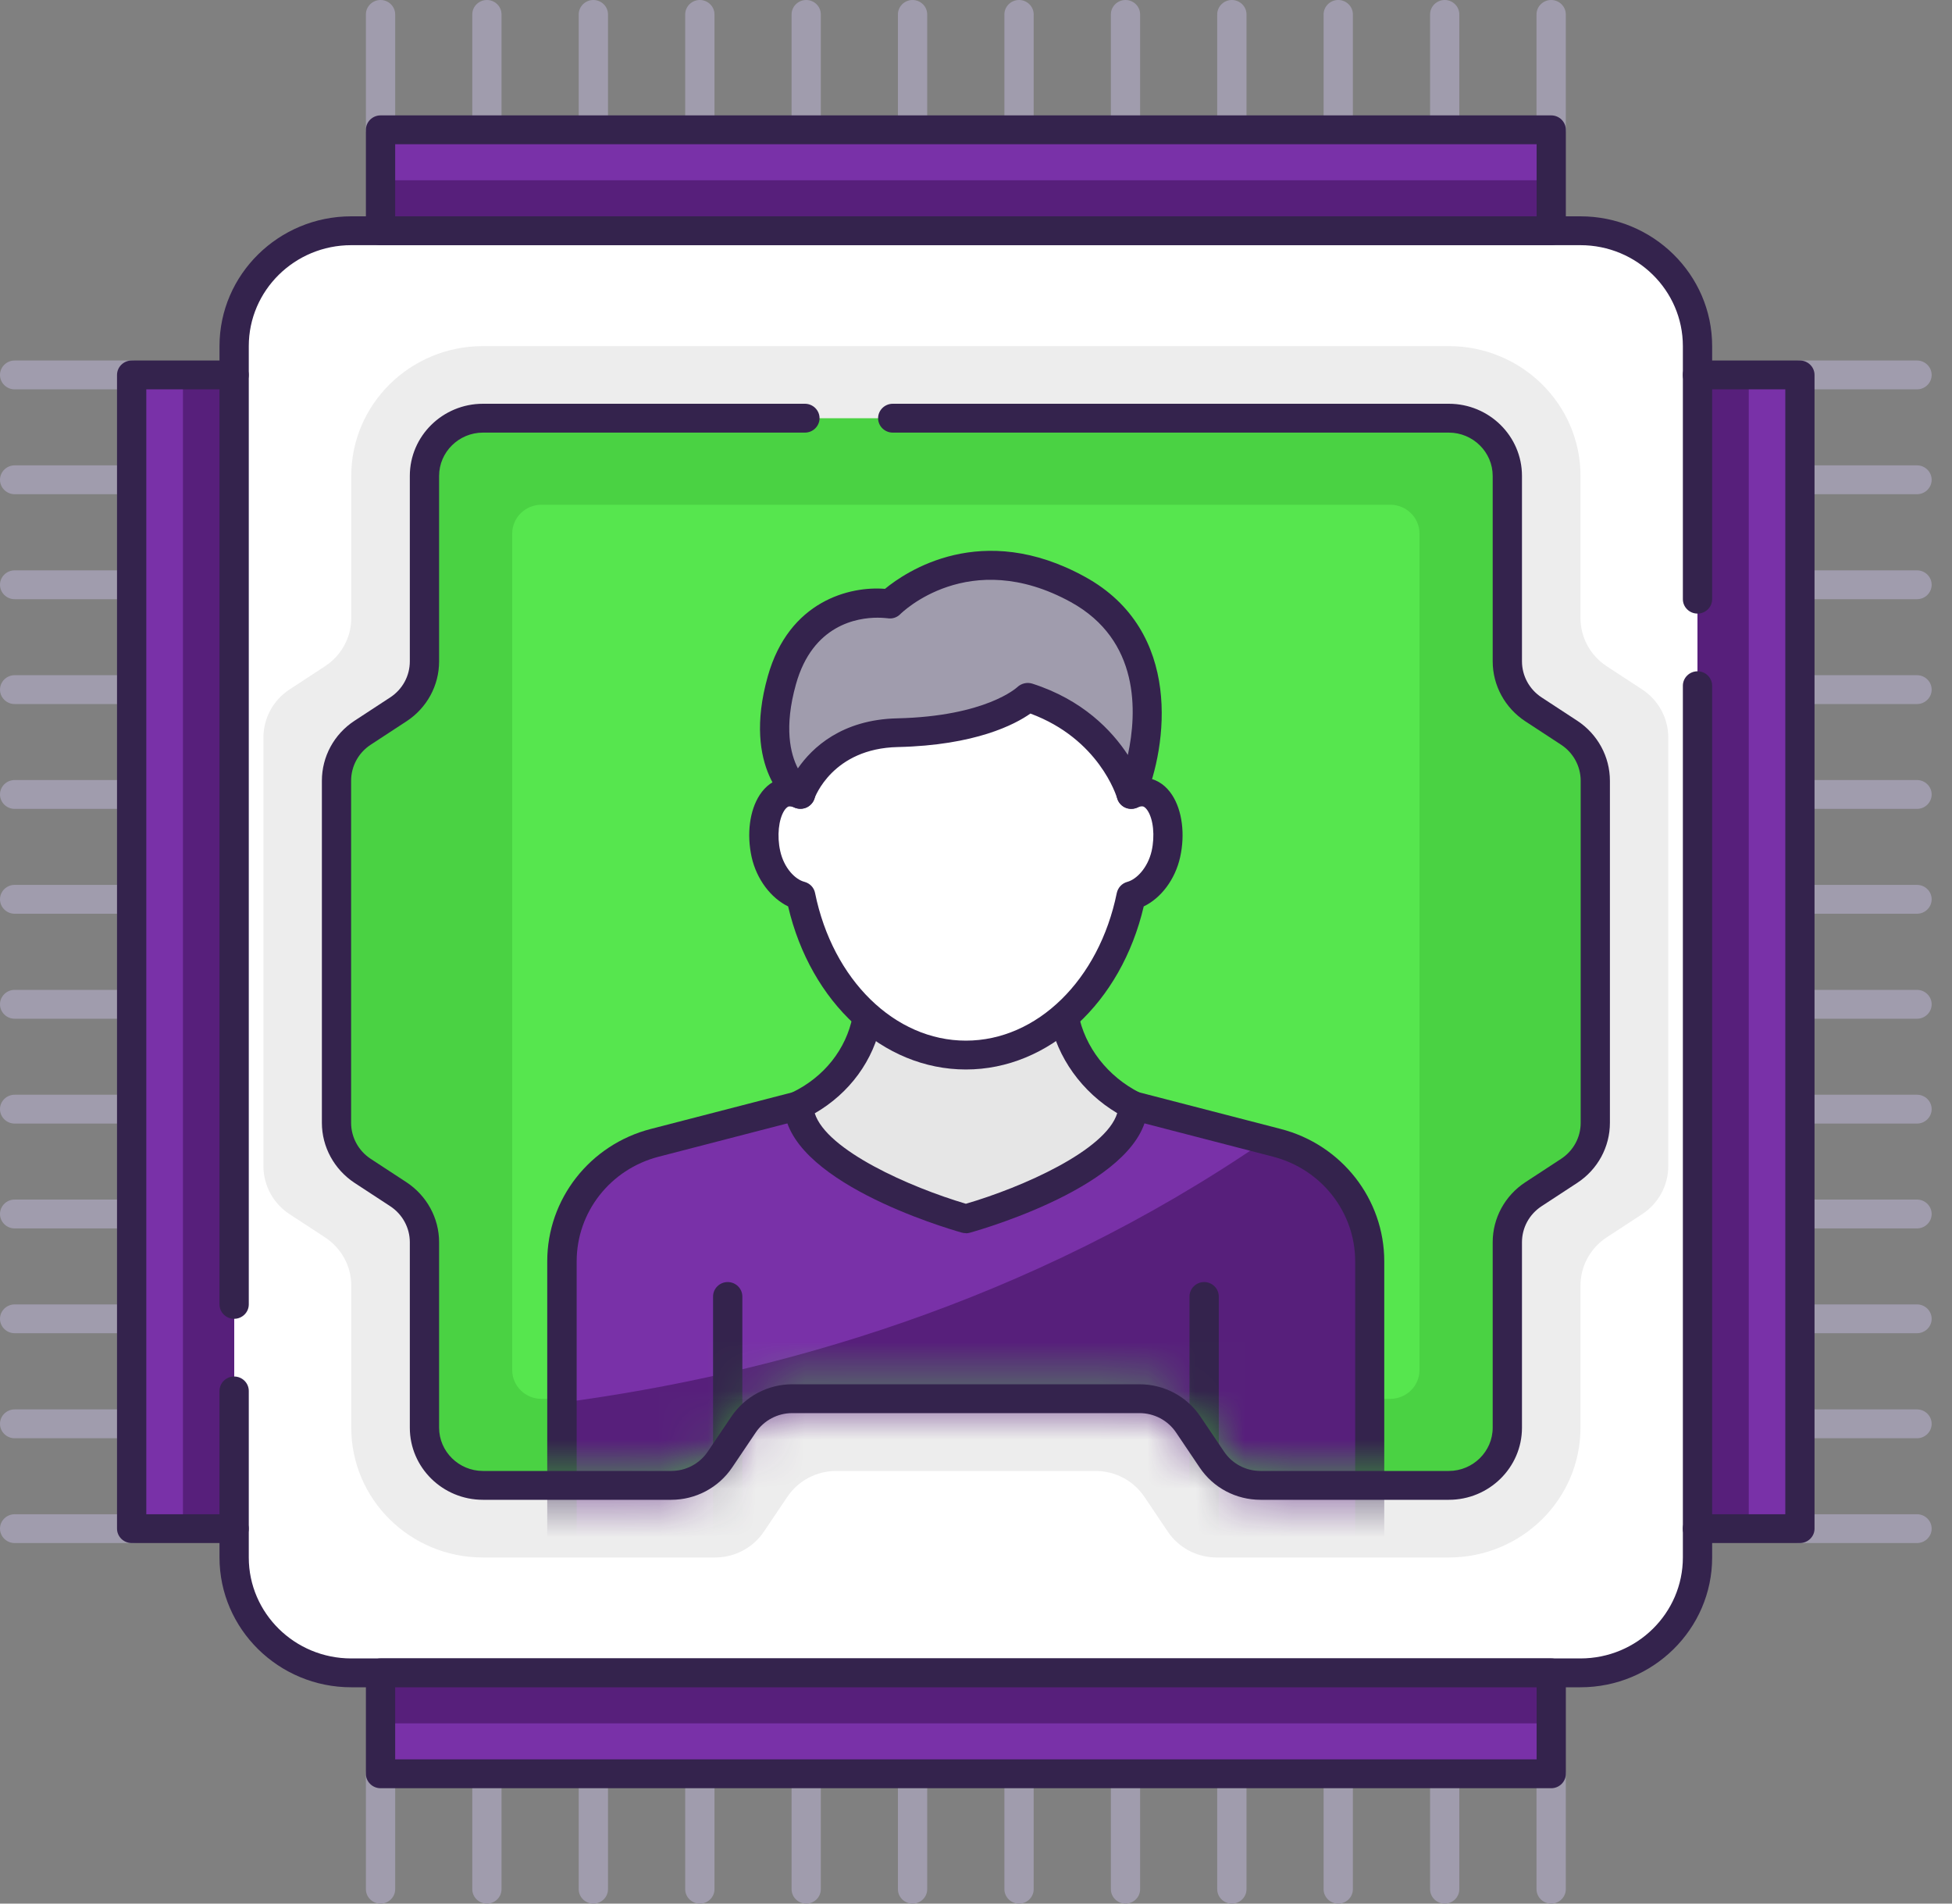 <svg width="40" height="39" viewBox="0 0 40 39" fill="none" xmlns="http://www.w3.org/2000/svg">
<rect x="0" y="0" width="40" height="39" fill="#808080" stroke="none"/>
<path d="M39.283 7.977H36.884C36.719 7.977 36.584 7.844 36.584 7.682C36.584 7.519 36.719 7.386 36.884 7.386H39.283C39.448 7.386 39.583 7.519 39.583 7.682C39.583 7.844 39.448 7.977 39.283 7.977Z" fill="#A09CAD"/>
<path d="M39.283 10.125H36.884C36.719 10.125 36.584 9.992 36.584 9.83C36.584 9.667 36.719 9.534 36.884 9.534H39.283C39.448 9.534 39.583 9.667 39.583 9.83C39.583 9.992 39.448 10.125 39.283 10.125Z" fill="#A09CAD"/>
<path d="M39.283 12.276H36.884C36.719 12.276 36.584 12.143 36.584 11.98C36.584 11.818 36.719 11.685 36.884 11.685H39.283C39.448 11.685 39.583 11.818 39.583 11.98C39.583 12.143 39.448 12.276 39.283 12.276Z" fill="#A09CAD"/>
<path d="M39.283 14.424H36.884C36.719 14.424 36.584 14.291 36.584 14.129C36.584 13.966 36.719 13.833 36.884 13.833H39.283C39.448 13.833 39.583 13.966 39.583 14.129C39.583 14.291 39.448 14.424 39.283 14.424Z" fill="#A09CAD"/>
<path d="M39.283 16.572H36.884C36.719 16.572 36.584 16.439 36.584 16.276C36.584 16.114 36.719 15.981 36.884 15.981H39.283C39.448 15.981 39.583 16.114 39.583 16.276C39.583 16.439 39.448 16.572 39.283 16.572Z" fill="#A09CAD"/>
<path d="M39.283 18.72H36.884C36.719 18.72 36.584 18.587 36.584 18.424C36.584 18.262 36.719 18.129 36.884 18.129H39.283C39.448 18.129 39.583 18.262 39.583 18.424C39.583 18.587 39.448 18.72 39.283 18.72Z" fill="#A09CAD"/>
<path d="M39.283 20.871H36.884C36.719 20.871 36.584 20.738 36.584 20.576C36.584 20.413 36.719 20.28 36.884 20.28H39.283C39.448 20.28 39.583 20.413 39.583 20.576C39.583 20.738 39.448 20.871 39.283 20.871Z" fill="#A09CAD"/>
<path d="M39.283 23.019H36.884C36.719 23.019 36.584 22.886 36.584 22.723C36.584 22.561 36.719 22.428 36.884 22.428H39.283C39.448 22.428 39.583 22.561 39.583 22.723C39.583 22.886 39.448 23.019 39.283 23.019Z" fill="#A09CAD"/>
<path d="M39.283 25.167H36.884C36.719 25.167 36.584 25.034 36.584 24.872C36.584 24.709 36.719 24.576 36.884 24.576H39.283C39.448 24.576 39.583 24.709 39.583 24.872C39.583 25.034 39.448 25.167 39.283 25.167Z" fill="#A09CAD"/>
<path d="M39.283 27.314H36.884C36.719 27.314 36.584 27.182 36.584 27.019C36.584 26.857 36.719 26.724 36.884 26.724H39.283C39.448 26.724 39.583 26.857 39.583 27.019C39.583 27.182 39.448 27.314 39.283 27.314Z" fill="#A09CAD"/>
<path d="M39.283 29.466H36.884C36.719 29.466 36.584 29.333 36.584 29.171C36.584 29.008 36.719 28.875 36.884 28.875H39.283C39.448 28.875 39.583 29.008 39.583 29.171C39.583 29.333 39.448 29.466 39.283 29.466Z" fill="#A09CAD"/>
<path d="M39.283 31.613H36.884C36.719 31.613 36.584 31.48 36.584 31.318C36.584 31.155 36.719 31.023 36.884 31.023H39.283C39.448 31.023 39.583 31.155 39.583 31.318C39.583 31.48 39.448 31.613 39.283 31.613Z" fill="#A09CAD"/>
<path d="M2.699 31.613H0.3C0.135 31.613 0 31.48 0 31.318C0 31.155 0.135 31.023 0.3 31.023H2.699C2.864 31.023 2.999 31.155 2.999 31.318C2.999 31.48 2.864 31.613 2.699 31.613Z" fill="#A09CAD"/>
<path d="M2.699 29.466H0.3C0.135 29.466 0 29.333 0 29.171C0 29.008 0.135 28.875 0.3 28.875H2.699C2.864 28.875 2.999 29.008 2.999 29.171C2.999 29.333 2.864 29.466 2.699 29.466Z" fill="#A09CAD"/>
<path d="M2.699 27.314H0.3C0.135 27.314 0 27.182 0 27.019C0 26.857 0.135 26.724 0.3 26.724H2.699C2.864 26.724 2.999 26.857 2.999 27.019C2.999 27.182 2.864 27.314 2.699 27.314Z" fill="#A09CAD"/>
<path d="M2.699 25.167H0.3C0.135 25.167 0 25.034 0 24.872C0 24.709 0.135 24.576 0.3 24.576H2.699C2.864 24.576 2.999 24.709 2.999 24.872C2.999 25.034 2.864 25.167 2.699 25.167Z" fill="#A09CAD"/>
<path d="M2.699 23.019H0.3C0.135 23.019 0 22.886 0 22.723C0 22.561 0.135 22.428 0.3 22.428H2.699C2.864 22.428 2.999 22.561 2.999 22.723C2.999 22.886 2.864 23.019 2.699 23.019Z" fill="#A09CAD"/>
<path d="M2.699 20.871H0.3C0.135 20.871 0 20.738 0 20.576C0 20.413 0.135 20.28 0.3 20.28H2.699C2.864 20.28 2.999 20.413 2.999 20.576C2.999 20.738 2.864 20.871 2.699 20.871Z" fill="#A09CAD"/>
<path d="M2.699 18.72H0.3C0.135 18.72 0 18.587 0 18.424C0 18.262 0.135 18.129 0.3 18.129H2.699C2.864 18.129 2.999 18.262 2.999 18.424C2.999 18.587 2.864 18.72 2.699 18.72Z" fill="#A09CAD"/>
<path d="M2.699 16.572H0.3C0.135 16.572 0 16.439 0 16.276C0 16.114 0.135 15.981 0.3 15.981H2.699C2.864 15.981 2.999 16.114 2.999 16.276C2.999 16.439 2.864 16.572 2.699 16.572Z" fill="#A09CAD"/>
<path d="M2.699 14.424H0.3C0.135 14.424 0 14.291 0 14.129C0 13.966 0.135 13.833 0.3 13.833H2.699C2.864 13.833 2.999 13.966 2.999 14.129C2.999 14.291 2.864 14.424 2.699 14.424Z" fill="#A09CAD"/>
<path d="M2.699 12.276H0.3C0.135 12.276 0 12.143 0 11.98C0 11.818 0.135 11.685 0.3 11.685H2.699C2.864 11.685 2.999 11.818 2.999 11.98C2.999 12.143 2.864 12.276 2.699 12.276Z" fill="#A09CAD"/>
<path d="M2.699 10.125H0.3C0.135 10.125 0 9.992 0 9.83C0 9.667 0.135 9.534 0.3 9.534H2.699C2.864 9.534 2.999 9.667 2.999 9.83C2.999 9.992 2.864 10.125 2.699 10.125Z" fill="#A09CAD"/>
<path d="M2.699 7.977H0.3C0.135 7.977 0 7.844 0 7.682C0 7.519 0.135 7.386 0.3 7.386H2.699C2.864 7.386 2.999 7.519 2.999 7.682C2.999 7.844 2.864 7.977 2.699 7.977Z" fill="#A09CAD"/>
<path d="M7.798 2.955C7.633 2.955 7.498 2.822 7.498 2.659V0.295C7.498 0.133 7.633 0 7.798 0C7.963 0 8.098 0.133 8.098 0.295V2.659C8.098 2.822 7.963 2.955 7.798 2.955Z" fill="#A09CAD"/>
<path d="M9.978 2.955C9.813 2.955 9.678 2.822 9.678 2.659V0.295C9.678 0.133 9.813 0 9.978 0C10.143 0 10.277 0.133 10.277 0.295V2.659C10.277 2.822 10.143 2.955 9.978 2.955Z" fill="#A09CAD"/>
<path d="M12.159 2.955C11.994 2.955 11.859 2.822 11.859 2.659V0.295C11.859 0.133 11.994 0 12.159 0C12.324 0 12.459 0.133 12.459 0.295V2.659C12.459 2.822 12.324 2.955 12.159 2.955Z" fill="#A09CAD"/>
<path d="M14.341 2.955C14.176 2.955 14.041 2.822 14.041 2.659V0.295C14.041 0.133 14.176 0 14.341 0C14.506 0 14.641 0.133 14.641 0.295V2.659C14.641 2.822 14.506 2.955 14.341 2.955Z" fill="#A09CAD"/>
<path d="M16.521 2.955C16.356 2.955 16.221 2.822 16.221 2.659V0.295C16.221 0.133 16.356 0 16.521 0C16.686 0 16.82 0.133 16.82 0.295V2.659C16.82 2.822 16.686 2.955 16.521 2.955Z" fill="#A09CAD"/>
<path d="M18.7 2.955C18.535 2.955 18.4 2.822 18.4 2.659V0.295C18.4 0.133 18.535 0 18.7 0C18.865 0 19 0.133 19 0.295V2.659C19 2.822 18.865 2.955 18.7 2.955Z" fill="#A09CAD"/>
<path d="M20.882 2.955C20.717 2.955 20.582 2.822 20.582 2.659V0.295C20.582 0.133 20.717 0 20.882 0C21.047 0 21.182 0.133 21.182 0.295V2.659C21.182 2.822 21.047 2.955 20.882 2.955Z" fill="#A09CAD"/>
<path d="M23.064 2.955C22.899 2.955 22.764 2.822 22.764 2.659V0.295C22.764 0.133 22.899 0 23.064 0C23.229 0 23.363 0.133 23.363 0.295V2.659C23.363 2.822 23.229 2.955 23.064 2.955Z" fill="#A09CAD"/>
<path d="M25.243 2.955C25.078 2.955 24.943 2.822 24.943 2.659V0.295C24.943 0.133 25.078 0 25.243 0C25.408 0 25.543 0.133 25.543 0.295V2.659C25.543 2.822 25.408 2.955 25.243 2.955Z" fill="#A09CAD"/>
<path d="M27.423 2.955C27.258 2.955 27.123 2.822 27.123 2.659V0.295C27.123 0.133 27.258 0 27.423 0C27.588 0 27.723 0.133 27.723 0.295V2.659C27.723 2.822 27.588 2.955 27.423 2.955Z" fill="#A09CAD"/>
<path d="M29.605 2.955C29.44 2.955 29.305 2.822 29.305 2.659V0.295C29.305 0.133 29.44 0 29.605 0C29.77 0 29.904 0.133 29.904 0.295V2.659C29.904 2.822 29.77 2.955 29.605 2.955Z" fill="#A09CAD"/>
<path d="M31.786 2.955C31.621 2.955 31.486 2.822 31.486 2.659V0.295C31.486 0.133 31.621 0 31.786 0C31.951 0 32.086 0.133 32.086 0.295V2.659C32.086 2.822 31.951 2.955 31.786 2.955Z" fill="#A09CAD"/>
<path d="M31.786 39C31.621 39 31.486 38.867 31.486 38.705V36.341C31.486 36.178 31.621 36.045 31.786 36.045C31.951 36.045 32.086 36.178 32.086 36.341V38.705C32.086 38.867 31.951 39 31.786 39Z" fill="#A09CAD"/>
<path d="M29.605 39C29.44 39 29.305 38.867 29.305 38.705V36.341C29.305 36.178 29.44 36.045 29.605 36.045C29.77 36.045 29.904 36.178 29.904 36.341V38.705C29.904 38.867 29.77 39 29.605 39Z" fill="#A09CAD"/>
<path d="M27.423 39C27.258 39 27.123 38.867 27.123 38.705V36.341C27.123 36.178 27.258 36.045 27.423 36.045C27.588 36.045 27.723 36.178 27.723 36.341V38.705C27.723 38.867 27.588 39 27.423 39Z" fill="#A09CAD"/>
<path d="M25.243 39C25.078 39 24.943 38.867 24.943 38.705V36.341C24.943 36.178 25.078 36.045 25.243 36.045C25.408 36.045 25.543 36.178 25.543 36.341V38.705C25.543 38.867 25.408 39 25.243 39Z" fill="#A09CAD"/>
<path d="M23.064 39C22.899 39 22.764 38.867 22.764 38.705V36.341C22.764 36.178 22.899 36.045 23.064 36.045C23.229 36.045 23.363 36.178 23.363 36.341V38.705C23.363 38.867 23.229 39 23.064 39Z" fill="#A09CAD"/>
<path d="M20.882 39C20.717 39 20.582 38.867 20.582 38.705V36.341C20.582 36.178 20.717 36.045 20.882 36.045C21.047 36.045 21.182 36.178 21.182 36.341V38.705C21.182 38.867 21.047 39 20.882 39Z" fill="#A09CAD"/>
<path d="M18.7 39C18.535 39 18.4 38.867 18.4 38.705V36.341C18.4 36.178 18.535 36.045 18.7 36.045C18.865 36.045 19 36.178 19 36.341V38.705C19 38.867 18.865 39 18.7 39Z" fill="#A09CAD"/>
<path d="M16.521 39C16.356 39 16.221 38.867 16.221 38.705V36.341C16.221 36.178 16.356 36.045 16.521 36.045C16.686 36.045 16.82 36.178 16.82 36.341V38.705C16.82 38.867 16.686 39 16.521 39Z" fill="#A09CAD"/>
<path d="M14.341 39C14.176 39 14.041 38.867 14.041 38.705V36.341C14.041 36.178 14.176 36.045 14.341 36.045C14.506 36.045 14.641 36.178 14.641 36.341V38.705C14.641 38.867 14.506 39 14.341 39Z" fill="#A09CAD"/>
<path d="M12.159 39C11.994 39 11.859 38.867 11.859 38.705V36.341C11.859 36.178 11.994 36.045 12.159 36.045C12.324 36.045 12.459 36.178 12.459 36.341V38.705C12.459 38.867 12.324 39 12.159 39Z" fill="#A09CAD"/>
<path d="M9.978 39C9.813 39 9.678 38.867 9.678 38.705V36.341C9.678 36.178 9.813 36.045 9.978 36.045C10.143 36.045 10.277 36.178 10.277 36.341V38.705C10.277 38.867 10.143 39 9.978 39Z" fill="#A09CAD"/>
<path d="M7.798 39C7.633 39 7.498 38.867 7.498 38.705V36.341C7.498 36.178 7.633 36.045 7.798 36.045C7.963 36.045 8.098 36.178 8.098 36.341V38.705C8.098 38.867 7.963 39 7.798 39Z" fill="#A09CAD"/>
<path d="M32.387 4.728H7.198C5.873 4.728 4.799 5.786 4.799 7.091V31.909C4.799 33.215 5.873 34.273 7.198 34.273H32.387C33.712 34.273 34.786 33.215 34.786 31.909V7.091C34.786 5.786 33.712 4.728 32.387 4.728Z" fill="white"/>
<path d="M36.884 7.682H34.785V31.318H36.884V7.682Z" fill="#7931A8"/>
<path d="M2.7 31.318H4.799L4.799 7.682H2.7L2.7 31.318Z" fill="#7931A8"/>
<path d="M7.797 2.659V4.728L31.787 4.728V2.659L7.797 2.659Z" fill="#7931A8"/>
<path d="M31.787 36.341V34.273H7.798V36.341H31.787Z" fill="#7931A8"/>
<path d="M35.835 7.682H34.785V31.318H35.835V7.682Z" fill="#571F7B"/>
<path d="M32.387 12.663V9.75C32.387 8.281 31.178 7.091 29.688 7.091H9.896C8.406 7.091 7.198 8.281 7.198 9.75V12.663C7.198 13.059 6.997 13.428 6.664 13.647L5.932 14.126C5.599 14.344 5.398 14.713 5.398 15.11V23.89C5.398 24.286 5.599 24.656 5.932 24.874L6.664 25.353C6.997 25.572 7.198 25.941 7.198 26.337V29.25C7.198 30.718 8.406 31.909 9.896 31.909H14.652C15.054 31.909 15.429 31.711 15.651 31.383L16.137 30.662C16.359 30.334 16.733 30.136 17.135 30.136H22.449C22.851 30.136 23.226 30.334 23.448 30.662L23.933 31.383C24.155 31.711 24.53 31.909 24.932 31.909H29.688C31.178 31.909 32.387 30.718 32.387 29.25V26.337C32.387 25.941 32.588 25.572 32.92 25.353L33.652 24.874C33.985 24.656 34.186 24.286 34.186 23.89V15.11C34.186 14.713 33.985 14.344 33.652 14.126L32.92 13.647C32.588 13.428 32.387 13.059 32.387 12.663Z" fill="#EDEDED"/>
<path d="M30.888 13.55V9.75C30.888 9.097 30.351 8.568 29.689 8.568H9.897C9.234 8.568 8.698 9.097 8.698 9.75V13.55C8.698 13.946 8.497 14.315 8.164 14.534L7.432 15.012C7.099 15.231 6.898 15.6 6.898 15.996V23.004C6.898 23.4 7.099 23.77 7.432 23.988L8.164 24.467C8.497 24.685 8.698 25.055 8.698 25.451V29.25C8.698 29.903 9.234 30.432 9.897 30.432H13.754C14.155 30.432 14.53 30.234 14.752 29.906L15.238 29.185C15.46 28.857 15.835 28.659 16.236 28.659H23.349C23.751 28.659 24.126 28.857 24.348 29.185L24.834 29.906C25.056 30.234 25.43 30.432 25.832 30.432H29.689C30.351 30.432 30.888 29.903 30.888 29.25V25.451C30.888 25.055 31.089 24.685 31.422 24.467L32.154 23.988C32.486 23.77 32.687 23.4 32.687 23.004V15.996C32.687 15.6 32.486 15.231 32.154 15.012L31.422 14.534C31.089 14.315 30.888 13.946 30.888 13.55Z" fill="#4AD243"/>
<path d="M3.749 31.318H4.799L4.799 7.682H3.749L3.749 31.318Z" fill="#571F7B"/>
<path d="M32.386 34.568H7.197C5.71 34.568 4.498 33.374 4.498 31.909V28.497C4.498 28.334 4.633 28.201 4.798 28.201C4.963 28.201 5.098 28.334 5.098 28.497V31.909C5.098 33.05 6.039 33.977 7.197 33.977H32.386C33.543 33.977 34.485 33.05 34.485 31.909V14.049C34.485 13.886 34.62 13.753 34.785 13.753C34.95 13.753 35.085 13.886 35.085 14.049V31.909C35.085 33.374 33.873 34.568 32.386 34.568Z" fill="#34234D"/>
<path d="M4.798 27.019C4.633 27.019 4.498 26.886 4.498 26.724V7.091C4.498 5.625 5.71 4.432 7.197 4.432H32.386C33.873 4.432 35.085 5.625 35.085 7.091V12.276C35.085 12.438 34.95 12.571 34.785 12.571C34.62 12.571 34.485 12.438 34.485 12.276V7.091C34.485 5.95 33.543 5.023 32.386 5.023H7.197C6.039 5.023 5.098 5.95 5.098 7.091V26.724C5.098 26.886 4.963 27.019 4.798 27.019Z" fill="#34234D"/>
<path d="M28.488 10.341H11.096C10.765 10.341 10.496 10.605 10.496 10.932V28.068C10.496 28.394 10.765 28.659 11.096 28.659H28.488C28.82 28.659 29.088 28.394 29.088 28.068V10.932C29.088 10.605 28.82 10.341 28.488 10.341Z" fill="#56E64E"/>
<path d="M36.883 31.613H34.784C34.619 31.613 34.484 31.48 34.484 31.318C34.484 31.155 34.619 31.023 34.784 31.023H36.584V7.977H34.784C34.619 7.977 34.484 7.844 34.484 7.682C34.484 7.519 34.619 7.386 34.784 7.386H36.883C37.048 7.386 37.183 7.519 37.183 7.682V31.318C37.183 31.48 37.048 31.613 36.883 31.613Z" fill="#34234D"/>
<path d="M7.797 3.693V4.728L31.787 4.728V3.693L7.797 3.693Z" fill="#571F7B"/>
<path d="M4.797 31.613H2.698C2.533 31.613 2.398 31.48 2.398 31.318V7.682C2.398 7.519 2.533 7.386 2.698 7.386H4.797C4.962 7.386 5.097 7.519 5.097 7.682C5.097 7.844 4.962 7.977 4.797 7.977H2.998V31.023H4.797C4.962 31.023 5.097 31.155 5.097 31.318C5.097 31.48 4.962 31.613 4.797 31.613Z" fill="#34234D"/>
<mask id="mask0_9801_309" style="mask-type:luminance" maskUnits="userSpaceOnUse" x="6" y="8" width="27" height="23">
<path d="M30.888 13.55V9.75C30.888 9.097 30.351 8.568 29.689 8.568H9.897C9.234 8.568 8.698 9.097 8.698 9.75V13.55C8.698 13.946 8.497 14.315 8.164 14.534L7.432 15.012C7.099 15.231 6.898 15.6 6.898 15.996V23.004C6.898 23.4 7.099 23.77 7.432 23.988L8.164 24.467C8.497 24.685 8.698 25.055 8.698 25.451V29.25C8.698 29.903 9.234 30.432 9.897 30.432H13.754C14.155 30.432 14.53 30.234 14.752 29.906L15.238 29.185C15.46 28.857 15.835 28.659 16.236 28.659H23.349C23.751 28.659 24.126 28.857 24.348 29.185L24.834 29.906C25.056 30.234 25.43 30.432 25.832 30.432H29.689C30.351 30.432 30.888 29.903 30.888 29.25V25.451C30.888 25.055 31.089 24.685 31.422 24.467L32.154 23.988C32.486 23.77 32.687 23.4 32.687 23.004V15.996C32.687 15.6 32.486 15.231 32.154 15.012L31.422 14.534C31.089 14.315 30.888 13.946 30.888 13.55Z" fill="white"/>
</mask>
<g mask="url(#mask0_9801_309)">
<path d="M26.171 23.412L23.22 22.65H16.365L13.414 23.412C12.296 23.702 11.513 24.7 11.513 25.838V41.866H28.069V25.838C28.069 24.697 27.289 23.702 26.168 23.412H26.171Z" fill="#7931A8"/>
<path d="M11.516 41.869H28.072V25.841C28.072 24.7 27.293 23.705 26.171 23.415L25.943 23.356C21.058 26.715 15.819 28.163 11.516 28.736V41.869Z" fill="#571F7B"/>
<path d="M28.07 42.165H11.514C11.349 42.165 11.214 42.032 11.214 41.869V25.841C11.214 24.567 12.086 23.451 13.337 23.129L16.288 22.366C16.312 22.36 16.339 22.357 16.363 22.357H23.218C23.245 22.357 23.269 22.36 23.293 22.366L26.243 23.129C27.494 23.451 28.366 24.567 28.366 25.841V41.869C28.366 42.032 28.232 42.165 28.067 42.165H28.07ZM11.814 41.574H27.77V25.841C27.77 24.836 27.08 23.956 26.093 23.699L23.182 22.945H16.405L13.493 23.699C12.506 23.956 11.817 24.833 11.817 25.841V41.574H11.814Z" fill="#34234D"/>
<path d="M19.793 24.969C19.793 24.969 23.199 24.012 23.22 22.647C22.497 22.283 21.958 21.618 21.805 20.818C21.784 20.7 21.766 19.958 21.751 19.846H17.828C17.813 19.979 17.792 20.738 17.765 20.877C17.61 21.66 17.076 22.301 16.365 22.644C16.395 24.003 19.793 24.966 19.793 24.966V24.969Z" fill="#E6E6E6"/>
<path d="M19.793 25.264C19.766 25.264 19.736 25.261 19.709 25.253C19.34 25.149 16.099 24.186 16.066 22.652C16.066 22.537 16.129 22.431 16.234 22.381C16.888 22.065 17.34 21.494 17.472 20.821C17.484 20.753 17.499 20.416 17.508 20.215C17.517 20.032 17.523 19.869 17.532 19.813C17.55 19.666 17.679 19.553 17.829 19.553H21.751C21.904 19.553 22.033 19.666 22.048 19.816C22.054 19.866 22.06 20.029 22.069 20.212C22.078 20.398 22.09 20.709 22.099 20.77C22.228 21.45 22.699 22.056 23.356 22.387C23.458 22.437 23.521 22.54 23.518 22.655C23.494 24.195 20.243 25.152 19.871 25.256C19.844 25.264 19.817 25.267 19.79 25.267L19.793 25.264ZM16.696 22.809C16.939 23.568 18.645 24.322 19.793 24.662C20.948 24.325 22.66 23.568 22.894 22.806C22.171 22.375 21.662 21.666 21.509 20.874C21.494 20.791 21.485 20.608 21.47 20.233C21.47 20.203 21.47 20.174 21.467 20.144H18.111C18.111 20.177 18.111 20.209 18.108 20.245C18.093 20.611 18.081 20.841 18.06 20.936C17.904 21.722 17.412 22.395 16.696 22.809Z" fill="#34234D"/>
<path d="M23.481 16.233C23.109 16.156 22.614 16.637 22.489 17.202C22.363 17.766 22.561 18.286 22.935 18.366C23.307 18.443 23.763 18.062 23.889 17.497C24.015 16.933 23.856 16.309 23.481 16.233Z" fill="white"/>
<path d="M16.105 16.233C16.476 16.156 16.971 16.637 17.097 17.202C17.223 17.766 17.025 18.286 16.65 18.366C16.279 18.443 15.823 18.062 15.697 17.497C15.571 16.933 15.73 16.309 16.105 16.233Z" fill="white"/>
<path d="M19.793 12.985C17.865 12.985 16.3 14.918 16.3 17.299C16.3 19.68 17.865 21.613 19.793 21.613C21.721 21.613 23.287 19.68 23.287 17.299C23.287 14.918 21.721 12.985 19.793 12.985Z" fill="white"/>
<path d="M19.793 21.911C18.093 21.911 16.612 20.546 16.15 18.57C15.796 18.398 15.505 18.014 15.403 17.562C15.298 17.089 15.361 16.602 15.568 16.286C15.688 16.102 15.85 15.984 16.042 15.946C16.084 15.937 16.129 15.931 16.174 15.931C16.663 14.011 18.117 12.693 19.793 12.693C21.47 12.693 22.924 14.011 23.413 15.931C23.458 15.931 23.503 15.937 23.545 15.946C23.734 15.984 23.898 16.102 24.018 16.286C24.225 16.602 24.288 17.092 24.183 17.562C24.081 18.017 23.794 18.398 23.437 18.57C22.975 20.543 21.494 21.911 19.793 21.911ZM16.183 16.522C16.183 16.522 16.171 16.522 16.165 16.522C16.126 16.531 16.09 16.578 16.072 16.605C15.955 16.785 15.919 17.128 15.988 17.435C16.066 17.787 16.297 18.02 16.486 18.067C16.597 18.097 16.681 18.185 16.702 18.295C17.064 20.076 18.336 21.32 19.793 21.32C21.251 21.32 22.522 20.076 22.885 18.295C22.909 18.185 22.99 18.097 23.101 18.067C23.287 18.017 23.518 17.784 23.599 17.435C23.668 17.128 23.635 16.785 23.515 16.605C23.497 16.578 23.461 16.531 23.422 16.522C23.395 16.516 23.353 16.522 23.305 16.546C23.221 16.581 23.125 16.578 23.044 16.537C22.963 16.495 22.906 16.419 22.888 16.33C22.534 14.534 21.26 13.278 19.793 13.278C18.327 13.278 17.052 14.534 16.699 16.33C16.681 16.419 16.624 16.492 16.543 16.537C16.462 16.578 16.366 16.581 16.282 16.546C16.246 16.528 16.21 16.522 16.183 16.522Z" fill="#34234D"/>
<path d="M16.405 16.277C16.405 16.277 15.538 15.668 16.024 13.937C16.543 12.09 18.234 12.377 18.234 12.377C18.234 12.377 19.772 10.805 22.09 12.078C24.408 13.352 23.185 16.277 23.185 16.277C23.185 16.277 22.771 14.835 21.062 14.288C21.062 14.288 20.399 14.968 18.396 15.012C16.819 15.048 16.408 16.277 16.408 16.277H16.405Z" fill="#A09CAD"/>
<path d="M23.181 16.572C23.181 16.572 23.169 16.572 23.163 16.572C23.038 16.566 22.927 16.478 22.893 16.357C22.878 16.306 22.519 15.139 21.115 14.619C20.8 14.841 19.988 15.269 18.398 15.305C17.064 15.334 16.701 16.327 16.686 16.368C16.656 16.457 16.584 16.525 16.494 16.555C16.404 16.584 16.305 16.569 16.227 16.516C16.185 16.487 15.196 15.766 15.733 13.857C16.168 12.306 17.421 12.005 18.135 12.064C18.563 11.712 20.117 10.651 22.234 11.818C24.252 12.926 23.916 15.293 23.457 16.389C23.409 16.501 23.301 16.572 23.181 16.572ZM17.982 12.655C17.571 12.655 16.653 12.796 16.311 14.017C16.062 14.903 16.197 15.447 16.35 15.742C16.641 15.32 17.247 14.743 18.384 14.717C20.207 14.675 20.836 14.085 20.845 14.079C20.926 14.002 21.043 13.972 21.151 14.005C22.186 14.336 22.783 14.965 23.112 15.467C23.301 14.593 23.361 13.116 21.943 12.335C19.85 11.186 18.465 12.566 18.45 12.581C18.381 12.652 18.282 12.684 18.183 12.666C18.171 12.666 18.096 12.655 17.982 12.655Z" fill="#34234D"/>
<path d="M24.675 42.164C24.51 42.164 24.375 42.032 24.375 41.869V26.562C24.375 26.399 24.51 26.266 24.675 26.266C24.84 26.266 24.975 26.399 24.975 26.562V41.869C24.975 42.032 24.84 42.164 24.675 42.164Z" fill="#34234D"/>
<path d="M14.912 42.164C14.747 42.164 14.612 42.032 14.612 41.869V26.562C14.612 26.399 14.747 26.266 14.912 26.266C15.077 26.266 15.212 26.399 15.212 26.562V41.869C15.212 42.032 15.077 42.164 14.912 42.164Z" fill="#34234D"/>
</g>
<path d="M31.787 35.307V34.273H7.798V35.307H31.787Z" fill="#571F7B"/>
<path d="M29.689 30.727H25.832C25.329 30.727 24.864 30.482 24.585 30.068L24.099 29.347C23.931 29.099 23.652 28.951 23.349 28.951H16.236C15.934 28.951 15.655 29.099 15.487 29.347L15.001 30.068C14.722 30.479 14.257 30.727 13.754 30.727H9.897C9.07 30.727 8.398 30.065 8.398 29.25V25.45C8.398 25.155 8.248 24.877 7.996 24.712L7.264 24.233C6.848 23.958 6.596 23.497 6.596 23.004V15.996C6.596 15.502 6.845 15.041 7.264 14.767L7.996 14.288C8.248 14.123 8.398 13.848 8.398 13.549V9.75C8.398 8.934 9.07 8.272 9.897 8.272H16.494C16.659 8.272 16.794 8.405 16.794 8.568C16.794 8.73 16.659 8.863 16.494 8.863H9.897C9.402 8.863 8.998 9.262 8.998 9.75V13.549C8.998 14.043 8.749 14.504 8.329 14.778L7.597 15.257C7.345 15.422 7.195 15.697 7.195 15.996V23.004C7.195 23.299 7.345 23.577 7.597 23.742L8.329 24.221C8.746 24.496 8.998 24.957 8.998 25.45V29.25C8.998 29.737 9.402 30.136 9.897 30.136H13.754C14.056 30.136 14.335 29.988 14.503 29.74L14.989 29.019C15.268 28.609 15.733 28.36 16.236 28.36H23.349C23.853 28.36 24.318 28.606 24.597 29.019L25.083 29.74C25.251 29.988 25.529 30.136 25.832 30.136H29.689C30.183 30.136 30.588 29.737 30.588 29.25V25.45C30.588 24.957 30.837 24.496 31.257 24.221L31.989 23.742C32.241 23.577 32.391 23.302 32.391 23.004V15.996C32.391 15.7 32.241 15.422 31.989 15.257L31.257 14.778C30.84 14.504 30.588 14.043 30.588 13.549V9.75C30.588 9.262 30.183 8.863 29.689 8.863H18.294C18.129 8.863 17.994 8.73 17.994 8.568C17.994 8.405 18.129 8.272 18.294 8.272H29.689C30.516 8.272 31.188 8.934 31.188 9.75V13.549C31.188 13.845 31.338 14.123 31.59 14.288L32.322 14.767C32.738 15.041 32.99 15.502 32.99 15.996V23.004C32.99 23.497 32.741 23.958 32.322 24.233L31.59 24.712C31.338 24.877 31.188 25.152 31.188 25.45V29.25C31.188 30.065 30.516 30.727 29.689 30.727Z" fill="#34234D"/>
<path d="M31.788 5.023H7.798C7.633 5.023 7.498 4.89 7.498 4.727V2.659C7.498 2.497 7.633 2.364 7.798 2.364H31.788C31.952 2.364 32.087 2.497 32.087 2.659V4.727C32.087 4.89 31.952 5.023 31.788 5.023ZM8.098 4.432H31.488V2.955H8.098V4.432Z" fill="#34234D"/>
<path d="M31.788 36.636H7.798C7.633 36.636 7.498 36.503 7.498 36.341V34.273C7.498 34.11 7.633 33.977 7.798 33.977H31.788C31.952 33.977 32.087 34.11 32.087 34.273V36.341C32.087 36.503 31.952 36.636 31.788 36.636ZM8.098 36.045H31.488V34.568H8.098V36.045Z" fill="#34234D"/>
</svg>
